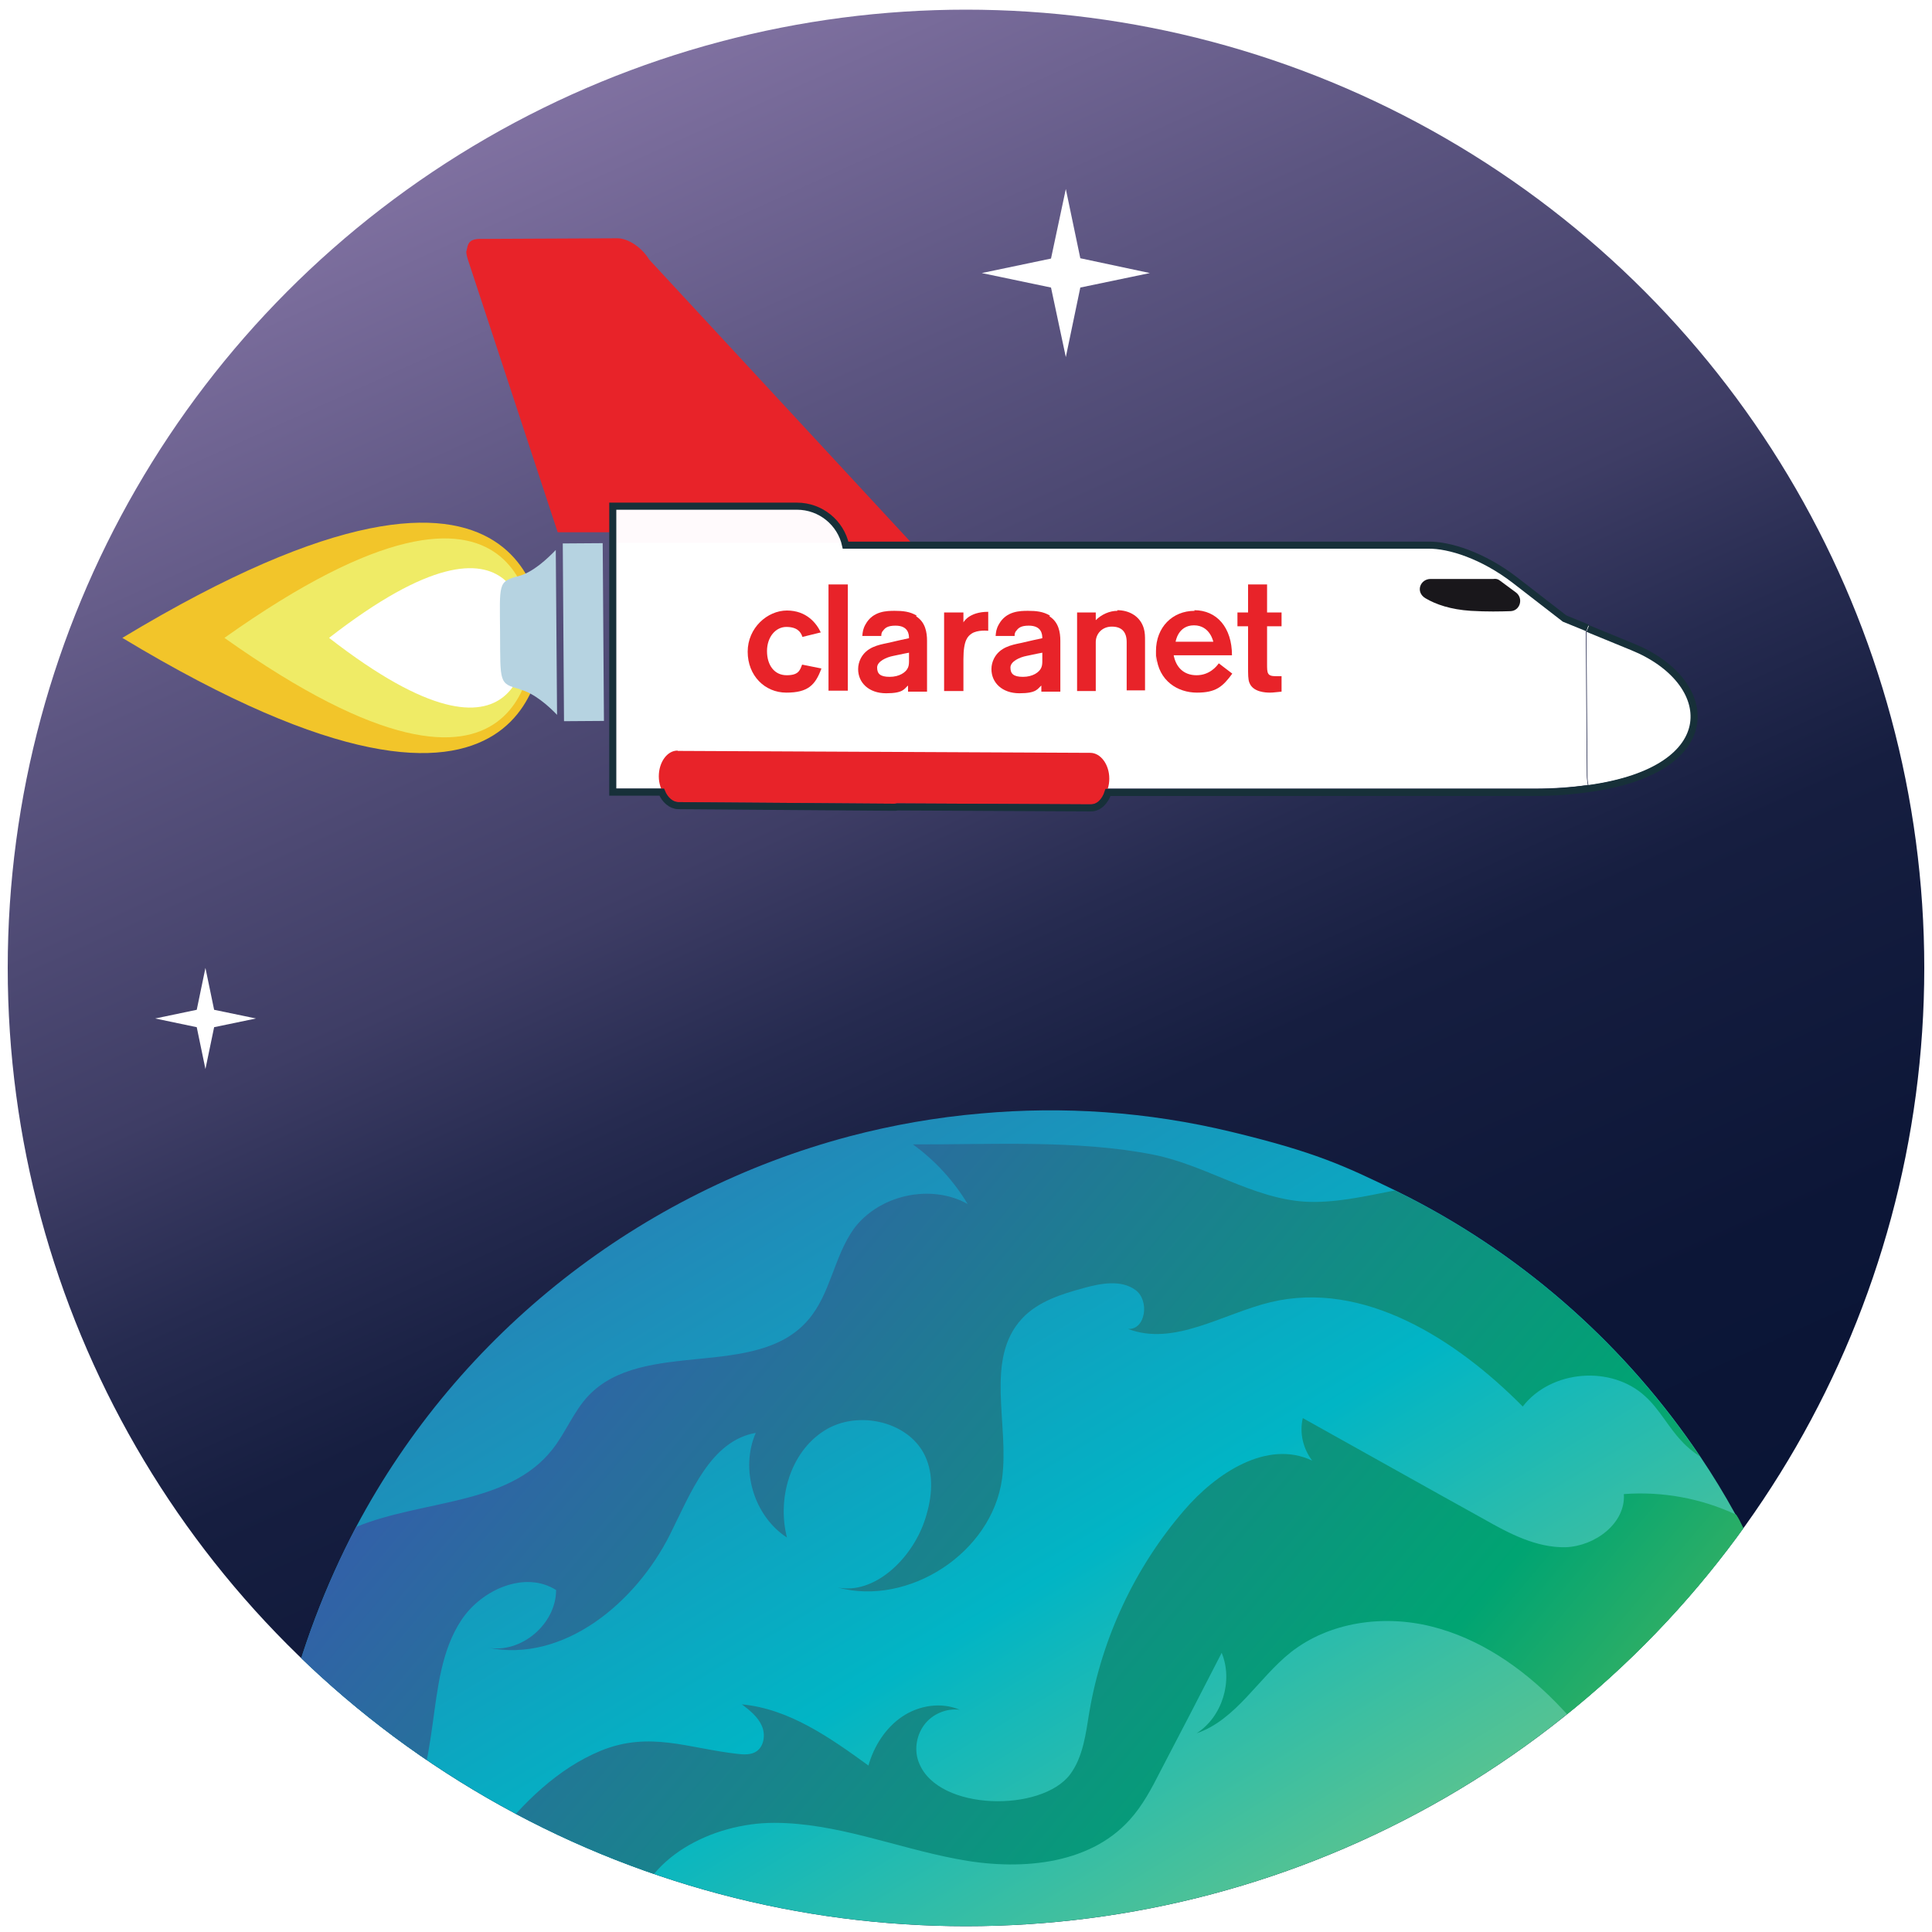 <?xml version="1.0" encoding="UTF-8"?>
<svg id="Layer_1" xmlns="http://www.w3.org/2000/svg" version="1.1" xmlns:xlink="http://www.w3.org/1999/xlink" viewBox="0 0 600 600">
  <!-- Generator: Adobe Illustrator 29.2.1, SVG Export Plug-In . SVG Version: 2.1.0 Build 116)  -->
  <defs>
    <style>
      .st0 {
        fill: url(#linear-gradient2);
      }

      .st1 {
        mask: url(#mask-5);
      }

      .st2 {
        fill: url(#linear-gradient6);
      }

      .st2, .st3, .st4 {
        mix-blend-mode: multiply;
      }

      .st5 {
        mask: url(#mask-1);
      }

      .st6 {
        stroke: #173039;
        stroke-width: 2.2px;
      }

      .st6, .st7, .st8, .st9, .st10, .st11 {
        fill-rule: evenodd;
      }

      .st6, .st12 {
        fill: none;
      }

      .st6, .st8 {
        stroke-miterlimit: 10;
      }

      .st13, .st7, .st8 {
        fill: #fff;
      }

      .st14 {
        mask: url(#mask);
      }

      .st15 {
        fill: url(#linear-gradient1);
      }

      .st16 {
        mask: url(#mask-2);
      }

      .st17 {
        fill: url(#linear-gradient9);
        opacity: .5;
      }

      .st8 {
        stroke: #19171b;
        stroke-width: .5px;
      }

      .st3 {
        fill: url(#linear-gradient10);
      }

      .st18 {
        fill: #b6d3e1;
      }

      .st9 {
        fill: #19171b;
      }

      .st10, .st19 {
        fill: #e82329;
      }

      .st20 {
        fill: url(#linear-gradient4);
      }

      .st4 {
        fill: url(#linear-gradient8);
      }

      .st21 {
        fill: #f2c52a;
      }

      .st22 {
        fill: url(#linear-gradient5);
      }

      .st23 {
        filter: url(#luminosity-noclip2);
      }

      .st24 {
        fill: url(#linear-gradient3);
      }

      .st25 {
        fill: url(#linear-gradient7);
        opacity: .6;
      }

      .st11 {
        fill: #fffafc;
      }

      .st26 {
        filter: url(#luminosity-noclip4);
      }

      .st27 {
        mask: url(#mask-4);
      }

      .st28 {
        fill: url(#linear-gradient11);
        opacity: .7;
      }

      .st29 {
        fill: #c0d73b;
        opacity: 0;
      }

      .st30 {
        fill: #efeb66;
      }

      .st31 {
        fill: url(#linear-gradient);
      }

      .st32 {
        clip-path: url(#clippath);
      }

      .st33 {
        mask: url(#mask-3);
      }

      .st34 {
        filter: url(#luminosity-noclip);
      }
    </style>
    <clipPath id="clippath">
      <circle class="st12" cx="300" cy="300.6" r="297.6"/>
    </clipPath>
    <linearGradient id="linear-gradient" x1="109.6" y1="88.9" x2="710.7" y2="88.9" gradientTransform="translate(210.8 -110.8) rotate(65.6)" gradientUnits="userSpaceOnUse">
      <stop offset="0" stop-color="#a48dc2"/>
      <stop offset="0" stop-color="#8172a2"/>
      <stop offset=".2" stop-color="#5c5581"/>
      <stop offset=".4" stop-color="#3e3d65"/>
      <stop offset=".5" stop-color="#262b50"/>
      <stop offset=".6" stop-color="#161e40"/>
      <stop offset=".8" stop-color="#0c1637"/>
      <stop offset="1" stop-color="#091435"/>
    </linearGradient>
    <linearGradient id="linear-gradient1" x1="480.7" y1="-106.5" x2="994.6" y2="413.2" gradientTransform="translate(1002.2 899.1) rotate(-166.6)" gradientUnits="userSpaceOnUse">
      <stop offset=".1" stop-color="#fcde2e"/>
      <stop offset=".6" stop-color="#01b5c5"/>
      <stop offset="1" stop-color="#3f61ac"/>
    </linearGradient>
    <linearGradient id="linear-gradient2" x1="478.6" y1="-101.8" x2="1001.1" y2="161.4" gradientTransform="translate(1002.2 899.1) rotate(-166.6)" gradientUnits="userSpaceOnUse">
      <stop offset="0" stop-color="#fcde2e"/>
      <stop offset=".5" stop-color="#00a472"/>
      <stop offset="1" stop-color="#345eaa"/>
    </linearGradient>
    <linearGradient id="linear-gradient3" x1="433.9" y1="-12.6" x2="956.1" y2="250.5" xlink:href="#linear-gradient2"/>
    <linearGradient id="linear-gradient4" x1="418.8" y1="17.9" x2="940.8" y2="280.9" xlink:href="#linear-gradient2"/>
    <linearGradient id="linear-gradient5" x1="421.1" y1="12.6" x2="943.4" y2="275.7" xlink:href="#linear-gradient2"/>
    <filter id="luminosity-noclip" x="82" y="352.9" width="410.3" height="480.3" color-interpolation-filters="sRGB" filterUnits="userSpaceOnUse">
      <feFlood flood-color="#fff" result="bg"/>
      <feBlend in="SourceGraphic" in2="bg"/>
    </filter>
    <filter id="luminosity-noclip1" x="82" y="-8492" width="410.3" height="32766" color-interpolation-filters="sRGB" filterUnits="userSpaceOnUse">
      <feFlood flood-color="#fff" result="bg"/>
      <feBlend in="SourceGraphic" in2="bg"/>
    </filter>
    <mask id="mask-1" x="82" y="-8492" width="410.3" height="32766" maskUnits="userSpaceOnUse"/>
    <linearGradient id="linear-gradient6" x1="526.5" y1="130.8" x2="973.5" y2="130.8" gradientTransform="translate(1002.2 899.1) rotate(-166.6)" gradientUnits="userSpaceOnUse">
      <stop offset="0" stop-color="#fff"/>
      <stop offset="1" stop-color="#000"/>
    </linearGradient>
    <mask id="mask" x="82" y="352.9" width="410.3" height="480.3" maskUnits="userSpaceOnUse">
      <g class="st34">
        <g class="st5">
          <path class="st2" d="M88.6,532.7c5-20.8,12.5-40.4,22-58.5,32.2-60.6,88.4-104.1,153.2-121.3-14.9,10.1-27.6,23.5-39.8,36.9-34.4,38.2-66.7,80.3-81.6,129.6-14.9,49.3-9.5,107.3,24.9,145.6,25.5,28.3,64.3,42.7,102.4,42.3,30.7-.3,60.5-9.4,90.7-15.1,53.1-10.1,107.5-.5,127.9,56.7,2.2,6,3.5,12.3,3.9,18.7-4.5,4.2-9.1,8.3-13.9,12.1-19.7,15.8-41.8,28.5-65.4,37.5-42.9,16.5-91,21-139,10.5-1.5-.2-3-.6-4.5-.9-2.3-.6-4.5-1.1-6.7-1.8-3.8-1-7.5-2.1-11.2-3.3-16.9-5.3-32.8-12.3-47.7-21-4.1-2.3-8.2-4.8-12-7.5-6.9-4.5-13.4-9.3-19.7-14.5-32.3-26.2-57.3-60.3-72.7-98.6-5.4-13.3-9.6-27.2-12.5-41.3-7.1-34-7-70.1,1.6-106.1Z"/>
        </g>
      </g>
    </mask>
    <linearGradient id="linear-gradient7" x1="526.5" y1="130.8" x2="973.5" y2="130.8" gradientTransform="translate(1002.2 899.1) rotate(-166.6)" gradientUnits="userSpaceOnUse">
      <stop offset="0" stop-color="#faf5b1"/>
      <stop offset="1" stop-color="#faf5b1"/>
    </linearGradient>
    <filter id="luminosity-noclip2" x="304.6" y="344.8" width="265.2" height="274.6" color-interpolation-filters="sRGB" filterUnits="userSpaceOnUse">
      <feFlood flood-color="#fff" result="bg"/>
      <feBlend in="SourceGraphic" in2="bg"/>
    </filter>
    <filter id="luminosity-noclip3" x="304.6" y="-8492" width="265.2" height="32766" color-interpolation-filters="sRGB" filterUnits="userSpaceOnUse">
      <feFlood flood-color="#fff" result="bg"/>
      <feBlend in="SourceGraphic" in2="bg"/>
    </filter>
    <mask id="mask-3" x="304.6" y="-8492" width="265.2" height="32766" maskUnits="userSpaceOnUse"/>
    <linearGradient id="linear-gradient8" x1="817" y1="403.3" x2="445.2" y2="150.1" xlink:href="#linear-gradient6"/>
    <mask id="mask-2" x="304.6" y="344.8" width="265.2" height="274.6" maskUnits="userSpaceOnUse">
      <g class="st23">
        <g class="st33">
          <path class="st4" d="M304.6,345.8c25.5-2.3,51.7-.6,77.8,5.7s35,10.5,50.9,18.2c1.4.7,2.8,1.4,4.2,2.1,37,19,68,47,90.5,80.5,3.9,5.8,7.5,11.7,10.8,17.7.8,1.2,1.4,2.4,2,3.7,4.3,8,8.2,16.2,11.4,24.6,1.2,3.1,2.5,6.3,3.6,9.5.7,1.9,1.4,3.7,1.9,5.6,1.1,3.7,2.3,7.4,3.2,11.1,3.9,14,6.5,28.5,7.7,43.2.8,10.1,1.1,20.3.7,30.6-20.7,16.2-48,23.9-74,20.1-33.5-4.9-63.5-28.8-75.8-60.3-8-20.5-8.8-42.8-12.8-64.4-11.2-60.8-28.9-111.5-102.4-147.9Z"/>
        </g>
      </g>
    </mask>
    <linearGradient id="linear-gradient9" x1="817" y1="403.3" x2="445.2" y2="150.1" gradientTransform="translate(1002.2 899.1) rotate(-166.6)" gradientUnits="userSpaceOnUse">
      <stop offset="0" stop-color="#222e64"/>
      <stop offset="1" stop-color="#24326b"/>
    </linearGradient>
    <filter id="luminosity-noclip4" x="180.9" y="505" width="132.4" height="165.5" color-interpolation-filters="sRGB" filterUnits="userSpaceOnUse">
      <feFlood flood-color="#fff" result="bg"/>
      <feBlend in="SourceGraphic" in2="bg"/>
    </filter>
    <filter id="luminosity-noclip5" x="180.9" y="-8492" width="132.4" height="32766" color-interpolation-filters="sRGB" filterUnits="userSpaceOnUse">
      <feFlood flood-color="#fff" result="bg"/>
      <feBlend in="SourceGraphic" in2="bg"/>
    </filter>
    <mask id="mask-5" x="180.9" y="-8492" width="132.4" height="32766" maskUnits="userSpaceOnUse"/>
    <linearGradient id="linear-gradient10" x1="752" y1="50.4" x2="842.3" y2="179.1" gradientTransform="translate(860.3 1127.3) rotate(-147.7)" xlink:href="#linear-gradient6"/>
    <mask id="mask-4" x="180.9" y="505" width="132.4" height="165.5" maskUnits="userSpaceOnUse">
      <g class="st26">
        <g class="st1">
          <ellipse class="st3" cx="247.1" cy="587.8" rx="63.7" ry="84.7" transform="translate(-177.3 112) rotate(-18.9)"/>
        </g>
      </g>
    </mask>
    <linearGradient id="linear-gradient11" x1="752" y1="50.4" x2="842.3" y2="179.1" gradientTransform="translate(860.3 1127.3) rotate(-147.7)" gradientUnits="userSpaceOnUse">
      <stop offset="0" stop-color="#fffdf0"/>
      <stop offset="1" stop-color="#faf5b1"/>
    </linearGradient>
  </defs>
  <g class="st32">
    <circle class="st31" cx="299.4" cy="299.5" r="300.6"/>
    <g>
      <ellipse class="st29" cx="325.9" cy="589" rx="313.3" ry="312.7" transform="translate(-322.5 769.9) rotate(-76.6)"/>
      <ellipse class="st29" cx="325.9" cy="589" rx="285.3" ry="284.9" transform="translate(-322.5 769.9) rotate(-76.6)"/>
      <path class="st15" d="M88.6,532.7c5-20.8,12.5-40.4,22-58.5,32.2-60.6,88.4-104.1,153.2-121.3,13.3-3.5,26.9-5.9,40.8-7.1,25.5-2.3,51.7-.6,77.8,5.7s35,10.5,50.9,18.2c1.4.7,2.8,1.4,4.2,2.1,37,19,68,47,90.5,80.5,3.9,5.8,7.5,11.7,10.8,17.7.8,1.2,1.4,2.4,2,3.7,4.3,8,8.2,16.2,11.4,24.6,1.2,3.1,2.5,6.3,3.6,9.5.7,1.9,1.4,3.7,1.9,5.6,1.1,3.7,2.3,7.4,3.2,11.1,3.9,14,6.5,28.5,7.7,43.2.8,10.1,1.1,20.3.7,30.6-.4,9.7-1.4,19.5-3,29.3-.9,5.9-2.1,11.9-3.5,17.8s-.6,2.3-.9,3.5c-1.4,5.6-2.9,11-4.8,16.4-13.1,40.1-35.9,74.8-65.3,102.1-4.5,4.2-9.1,8.3-13.9,12.1-19.7,15.8-41.8,28.5-65.4,37.5-42.9,16.5-91,21-139,10.5-1.5-.2-3-.6-4.5-.9-2.3-.6-4.5-1.1-6.7-1.8-3.8-1-7.5-2.1-11.2-3.3-16.9-5.3-32.8-12.3-47.7-21-4.1-2.3-8.2-4.8-12-7.5-6.9-4.5-13.4-9.3-19.7-14.5-32.3-26.2-57.3-60.3-72.7-98.6-5.4-13.3-9.6-27.2-12.5-41.3-7.1-34-7-70.1,1.6-106.1Z"/>
      <path class="st0" d="M245.2,681.4c8.2-3.2,18.3-3.8,23.6-10.9,5.3-6.9,3.5-16.5,4.4-25.1,1.4-13,9.7-24.8,21-31.5,11.2-6.6,25.1-8.3,37.9-5.9-3.1,1.7-6.2,3.3-9.2,5,7.6,3.5,15.4,7,23.8,7.7,6.4.5,13.3-.9,18.4-4.7,1.6-1.1,2.9-2.5,4.1-4.1-5.3,13.4-13.6,18.9-27.1,21-11.1,1.8-24.4,6.7-25.8,17.8-.7,5.8,2.3,11.4,3.3,17.2,4.9,26.7-27.3,47.4-35.9,70.4-5.5,14.6-5.8,32.4,3.8,44.6,6.5,8.2,16.4,12.9,26.2,16.7,31.5,12.1,65.4,18,99.2,17.5-42.9,16.5-91,21-139,10.5-1.5-.2-3-.6-4.5-.9-2.3-.6-4.5-1.1-6.7-1.8-3.8-1-7.5-2.1-11.2-3.3-4.8-13.6-.7-30.5-9.9-41.8-3.9-4.8-9.6-7.7-14.4-11.7-28.7-23.8-14.9-73.9,17.9-86.7Z"/>
      <path class="st24" d="M99.6,680.1c13.7-38.4,29-76.7,53.9-108.8,8.7-11.2,19.7-22.1,33.1-27.6,15.2-6.2,27.2-.7,42.6,1,1.8.2,3.8.3,5.4-.6,2.7-1.5,3.2-5.4,2-8.1-1.2-2.8-3.8-4.9-6.2-6.7,14.7,1.4,27.3,10.3,39.3,19,1.7-6,5.3-11.7,10.5-15.2,5.2-3.5,12.1-4.6,17.9-2.1-4.1-.6-8.6,1.3-11.1,4.7-2.5,3.4-3.2,8.1-1.5,12,6.1,14.8,37.9,15.1,46.8,3.4,4.1-5.5,4.9-12.7,6-19.4,3.9-23,14.2-45,29.4-62.6,10-11.7,25.9-22.1,39.8-15.5-2.8-3.7-4-8.6-2.9-13.2,18.7,10.4,37.3,20.9,56.1,31.3,7.9,4.5,16.4,9,25.5,8.8,9.1-.3,18.7-7.4,18.1-16.5,11.9-.9,24,1.3,34.9,6.4.8,1.2,1.4,2.4,2,3.7,4.3,8,8.2,16.2,11.4,24.6,1.2,3.1,2.5,6.3,3.6,9.5.7,1.9,1.4,3.7,1.9,5.6,1.1,3.7,2.3,7.4,3.2,11.1,3.9,14,6.5,28.5,7.7,43.2,1.7,19.6,1,39.8-2.3,59.9-.9,5.9-2.1,11.9-3.5,17.8s-.6,2.3-.9,3.5c-6.3-8.6-10.7-18.5-12.9-28.9-.6-3-1.1-6-1.4-9.1-1.1-12.2.7-24.8-2.6-36.7-3.8-13.1-14.1-24.2-26.9-28.9,2,8.1,6.5,15.5,12.6,21.1-20.5-3.6-33.3-23.2-47.9-38.1-10.7-10.9-23.8-19.9-38.7-23.6-14.9-3.7-31.6-1.4-43.6,8-10.2,8.1-17,21-29.3,25.2,8-5.1,11.4-16.3,7.8-25-6.3,12.3-12.6,24.5-19,36.7-2.7,5.3-5.5,10.7-9.6,15.2-12.9,14.3-34.9,15.8-53.8,12.1-19-3.6-37.3-11.2-56.6-11.2-19.2,0-40.7,10.9-43.8,29.9-2.8,17.4,10.3,35.7,3.8,52.1-6.2,15.6-27.6,21.7-32.2,37.9,1.4-11.3,5.1-22.3,10.9-32.1-13.5,10.4-22.3,27-22.6,44-.3,16.3,6.7,31.7,10.9,47.4,3,10.9,4.7,22.2,5,33.5-32.3-26.2-57.3-60.3-72.7-98.6Z"/>
      <path class="st20" d="M88.6,532.7c5-20.8,12.5-40.4,22-58.5,20.7-8.5,47.1-6.6,60.9-24,4.2-5.3,6.6-11.8,11.2-16.7,17-18,52.2-4.8,68.3-23.6,6.9-8,8-19.6,14.1-28.2,7.8-10.6,23.9-14.2,35.4-7.8-4.3-7.2-10.2-13.6-17-18.5,24,.1,51.1-1.5,74.7,3.2,16.2,3.2,30.7,13.6,47.2,14.6,9,.5,18.6-1.7,27.8-3.5,1.4.7,2.8,1.4,4.2,2.1,37,19,68,47,90.5,80.5-2.1-1.4-4-2.9-5.7-4.8-4.1-4.3-6.8-9.8-11.2-13.8-10.5-9.8-29.3-8.3-38.1,3.1-20.8-21-49.5-39.3-78.3-32.4-14.9,3.6-30,13.8-44.3,8.3,5.5.4,6.8-8.9,2.3-12.1-4.4-3.2-10.6-2.1-16-.6-7,1.9-14.3,4.2-19.2,9.5-11.7,12.6-3.9,32.7-6.2,49.7-3.1,23-29,39.8-51.1,33.8,11.4,2.3,22.8-8.7,26.9-20.3,2.2-6.3,3.2-13.4.7-19.6-4.6-11.6-21.2-15.5-31.7-8.8-10.6,6.7-14.7,21.1-11.6,33.2-10.3-6.7-14.6-21.2-9.7-32.5-14.1,2.5-20.2,18.7-26.6,31.5-10.7,21.4-33.2,40-56.6,35.2,10.3,1.9,21.2-7.3,21.2-17.9-9.6-6.1-23.1-.2-29.4,9.3-6.3,9.5-7.4,21.4-9,32.7-3.2,23.4-9.8,47.9-27,64.1-5.1,4.7-11.1,8.8-14.2,15-1.4,2.8-3.2,14.3-6.2,23.5-7.1-34-7-70.1,1.6-106.1Z"/>
      <path class="st22" d="M350.1,655.9c8.7-7.3,19.7-11.3,28.9-17.7,10.2-7,18.5-17.3,21.6-29.3-.5,8.2,10.7,12.7,18.3,9.6,12.2-4.8,20.1-18.6,31.8-25.2,9.7-5.6,17.5-7.8,28.8-4.9,25.2,6.6,45.9,30.8,53,55.2,3.1-3.3,4.3-8.5,2.7-12.9,13.5,5.6,22,20.1,22.4,34.6-15.2,46.3-43.2,85.4-79.2,114.2,3.4-7.9,3.1-17.2-3.5-22.3,14.7,0,29.9-6.7,37.2-19.4,7.3-12.7,4.1-31.3-8.5-38.6-5.2-3-11.3-3.9-16.8-6.3-5.5-2.4-10.8-7.1-10.8-13.1,0-2.2.7-4.3,1.1-6.4,1.6-8.4-1.5-17.6-7.9-23.3-6.4-5.7-15.8-7.7-24-5.2-14.9,4.7-22.3,21.8-36.1,29-8.1,4.3-18.2,4.6-26.5.9-3.5-1.5-6.7-3.7-10.4-5.1-12.4-4.7-28.2,3.4-31.6,16.3-5.1-10.1.9-22.7,9.5-30Z"/>
      <g class="st14">
        <path class="st25" d="M88.6,532.7c5-20.8,12.5-40.4,22-58.5,32.2-60.6,88.4-104.1,153.2-121.3-14.9,10.1-27.6,23.5-39.8,36.9-34.4,38.2-66.7,80.3-81.6,129.6-14.9,49.3-9.5,107.3,24.9,145.6,25.5,28.3,64.3,42.7,102.4,42.3,30.7-.3,60.5-9.4,90.7-15.1,53.1-10.1,107.5-.5,127.9,56.7,2.2,6,3.5,12.3,3.9,18.7-4.5,4.2-9.1,8.3-13.9,12.1-19.7,15.8-41.8,28.5-65.4,37.5-42.9,16.5-91,21-139,10.5-1.5-.2-3-.6-4.5-.9-2.3-.6-4.5-1.1-6.7-1.8-3.8-1-7.5-2.1-11.2-3.3-16.9-5.3-32.8-12.3-47.7-21-4.1-2.3-8.2-4.8-12-7.5-6.9-4.5-13.4-9.3-19.7-14.5-32.3-26.2-57.3-60.3-72.7-98.6-5.4-13.3-9.6-27.2-12.5-41.3-7.1-34-7-70.1,1.6-106.1Z"/>
      </g>
      <g class="st16">
        <path class="st17" d="M304.6,345.8c25.5-2.3,51.7-.6,77.8,5.7s35,10.5,50.9,18.2c1.4.7,2.8,1.4,4.2,2.1,37,19,68,47,90.5,80.5,3.9,5.8,7.5,11.7,10.8,17.7.8,1.2,1.4,2.4,2,3.7,4.3,8,8.2,16.2,11.4,24.6,1.2,3.1,2.5,6.3,3.6,9.5.7,1.9,1.4,3.7,1.9,5.6,1.1,3.7,2.3,7.4,3.2,11.1,3.9,14,6.5,28.5,7.7,43.2.8,10.1,1.1,20.3.7,30.6-20.7,16.2-48,23.9-74,20.1-33.5-4.9-63.5-28.8-75.8-60.3-8-20.5-8.8-42.8-12.8-64.4-11.2-60.8-28.9-111.5-102.4-147.9Z"/>
      </g>
      <g class="st27">
        <ellipse class="st28" cx="247.1" cy="587.8" rx="63.7" ry="84.7" transform="translate(-177.3 112) rotate(-18.9)"/>
      </g>
    </g>
    <path class="st21" d="M168.6,198.1s2.8-80.5-130.6,0c133.4,80.5,130.6,0,130.6,0Z"/>
    <path class="st30" d="M165.6,198.1s2-69.5-95.9,0c98,69.5,95.9,0,95.9,0Z"/>
    <path class="st13" d="M163.6,198.1s1.3-48.7-61.4,0c62.7,48.7,61.4,0,61.4,0Z"/>
    <g>
      <rect class="st18" x="175" y="168.7" width="12.4" height="55.2" transform="translate(-1.4 1.3) rotate(-.4)"/>
      <path class="st18" d="M161.4,214c-6.5-1.7-6-2.1-6.1-17.5-.1-15.4-.7-15.9,5.8-17.6,4.5-1.2,9-5.5,11.5-8.1l.4,51.2c-2.5-2.6-7.1-6.8-11.6-7.9Z"/>
    </g>
    <polygon class="st8" points="195.6 192.8 195.6 182.5 199.4 182.5 199.4 192.8 195.6 192.8"/>
    <polygon class="st8" points="195.5 172.2 195.6 182.5 199.4 182.5 199.5 172.1 195.5 172.2"/>
    <polygon class="st8" points="195.6 224.6 195.5 214.3 199.4 214.3 199.5 224.6 195.6 224.6"/>
    <polygon class="st8" points="195.5 203.9 195.5 214.3 199.4 214.3 199.5 204.1 195.5 203.9"/>
    <path class="st10" d="M144.9,78c0-.4.1-.7.2-1,0,0,0,0,0,0,0-.3.1-.5.2-.8.1-.3.3-.7.5-.9,0-.1.2-.2.3-.3.2-.2.4-.3.6-.4.2,0,.4-.2.6-.2.4-.1.9-.2,1.4-.2l43-.2c3.6,0,7.8,3.1,9.9,6.6l82.3,88.9h-76.5c0-.1-1.8-4.2-1.8-4.2h-32.4s-27.9-84.7-27.9-84.7c-.3-1-.5-1.8-.5-2.7h-.1Z"/>
    <path class="st11" d="M247.3,156.4h-57.2c0,0,.1,30.7.1,30.7h57.1c8.6,0,15.5-6.9,15.5-15.3h0c0-8.6-7-15.4-15.4-15.4Z"/>
    <g>
      <path class="st13" d="M190.2,245.1v-76.5c0,0,253.1-.1,253.1-.1,6.6,0,17,3.2,26.9,10.8l15.5,12,7.1,2.9c-.2,1-.3,2-.3,3.1l.3,43.6c0,1,.2,2,.3,2.9-5,.7-10.5,1.1-16.7,1.1H190.2Z"/>
      <path class="st7" d="M492.7,197.3c0-1.1.1-2.1.3-3.1l13.9,5.7c26.1,10.6,29,38.1-13.6,44-.2-1-.3-1.9-.3-2.9l-.3-43.6Z"/>
    </g>
    <path class="st9" d="M465.8,180.3l5,3.7c2.4,1.8,1.3,5.7-1.7,5.8s-7.3.2-12.3-.1c-6.3-.4-10.9-2-14.1-3.9s-1.7-6,1.6-6h19.5c.7-.1,1.4,0,2,.5Z"/>
    <path class="st10" d="M210.5,233.2l128.1.6c3.2,0,5.9,3.6,5.9,8,0,4.4-2.6,8-5.8,8l-60.1-.3c-.3,0-.6.1-1,.1l-67.1-.5c-3.2-.1-5.9-3.6-5.9-8,0-4.4,2.6-8,5.8-8Z"/>
    <path class="st6" d="M493,195l-7.1-2.9-15.5-12c-9.9-7.6-20.3-10.9-26.9-10.8h-180.9c-1.5-6.9-7.7-12.1-15.1-12.1h-57.2c0,0,0,19.2,0,19.2v69.6c0,0,15.2,0,15.2,0,1,2.4,2.9,4.1,5.1,4.2l67.1.5c.3,0,.6,0,1-.1l60.1.3c2.4,0,4.4-2,5.3-4.8h132.6c6.2,0,11.7-.5,16.7-1.2h0c42.6-5.9,39.7-33.4,13.6-44l-13.9-5.7"/>
    <g>
      <path class="st19" d="M244.3,209.7c-3.8,0-6.1-3.1-6.1-7.5s2.7-7.5,6-7.5,4.5,1.5,5,3.1l5.7-1.4c-1.3-2.8-4.4-6.8-10.5-6.8s-12.2,5.4-12.2,12.8,5.3,12.7,12,12.7,9-2.3,10.9-7.5l-6-1.2c-.7,1.9-1.2,3.3-4.8,3.3Z"/>
      <rect class="st19" x="257.3" y="181.5" width="6" height="33"/>
      <path class="st19" d="M284.7,191.2c-2.1-1.3-4.4-1.5-6.8-1.5s-6.8,0-9.1,4.2c-.8,1.4-.9,2.4-1,3.6h5.9c0-.5,0-1.1.6-1.7.6-.8,1.4-1.5,3.8-1.5,4,0,4.2,2.7,4.2,3.9-2.7.6-2,.4-6.7,1.5-2.9.6-6.5,1.3-8.3,4.8-.5,1-.8,2.1-.8,3.3,0,4.2,3.3,7.5,8.7,7.5s5.6-1.4,6.8-2.4v1.9h5.9v-15.8c0-2.6-.5-5.8-3.4-7.6ZM282.3,205.1c0,.7,0,1.5-.3,2.2-.6,1.5-2.7,2.9-5.7,2.9s-3.9-1-3.9-2.9,2.9-3.2,5-3.6c2.7-.6,4.9-1,4.9-1v2.4Z"/>
      <path class="st19" d="M326.1,191.2c-2.1-1.3-4.4-1.5-6.8-1.5s-6.8,0-9.1,4.2c-.8,1.4-.9,2.4-1,3.6h5.9c0-.5,0-1.1.6-1.7.6-.8,1.4-1.5,3.8-1.5,4,0,4.2,2.7,4.2,3.9-2.7.6-2,.4-6.7,1.5-2.9.6-6.5,1.3-8.3,4.8-.5,1-.8,2.1-.8,3.3,0,4.2,3.3,7.5,8.7,7.5s5.6-1.4,6.8-2.4v1.9h5.9v-15.8c0-2.6-.5-5.8-3.4-7.6ZM323.7,205.1c0,.7,0,1.5-.3,2.2-.6,1.5-2.7,2.9-5.7,2.9s-3.9-1-3.9-2.9,2.9-3.2,5-3.6c2.7-.6,4.9-1,4.9-1v2.4Z"/>
      <path class="st19" d="M299.2,193.2v-3h-6v24.4h6v-9.9c0-6,1.4-7.1,2.5-7.9,1.9-1.3,5.2-.9,5.2-.9v-5.9c-6.1,0-7.7,3.3-7.7,3.3Z"/>
      <path class="st19" d="M396.3,210c-2.8,0-2.8-.9-2.8-3.9v-11.6h4.5v-4.3h-4.5v-8.7h-5.9v8.7h-3.3v4.3h3.3v12.5c0,2.5,0,4,.4,5,1.1,3,5.2,3.1,6.4,3.1s2.1-.2,3.6-.3v-4.8c-.8,0-1.4,0-1.8,0Z"/>
      <path class="st19" d="M347,189.7c-2.4,0-4.9,1.1-6.7,2.9v-2.4h-5.8v24.4h5.8v-12.3c0-.2,0-2.7,0-2.9,0-2.5,1.9-4.8,5-4.8s4.6,1.7,4.6,4.8v15h5.7v-15.4c0-1.3,0-2.6-.4-3.9-1.1-3.7-4.5-5.6-8.2-5.6Z"/>
      <path class="st19" d="M371,189.7h0c-6.9,0-12,5.1-12,12.5s.1,1.5.1,1.5c.7,7.8,6.7,11.4,12.6,11.4s8-1.8,11-5.9l-4.2-3.2c-.7,1-2.9,3.7-6.9,3.7s-6.4-2.5-7.1-6.2h18.1c0-8.6-4.7-14-11.7-14ZM365.1,199.3s.7-5.1,5.7-5.1,6,5.1,6,5.1h-11.8Z"/>
    </g>
    <polygon class="st13" points="331 58.7 335.5 80.2 357.1 84.8 335.5 89.3 331 110.9 326.4 89.3 304.9 84.8 326.4 80.3 331 58.7"/>
    <polygon class="st13" points="63.8 300.6 66.5 313.6 79.5 316.3 66.5 319 63.8 332 61.1 319 48.2 316.3 61.1 313.6 63.8 300.6"/>
  </g>
</svg>
